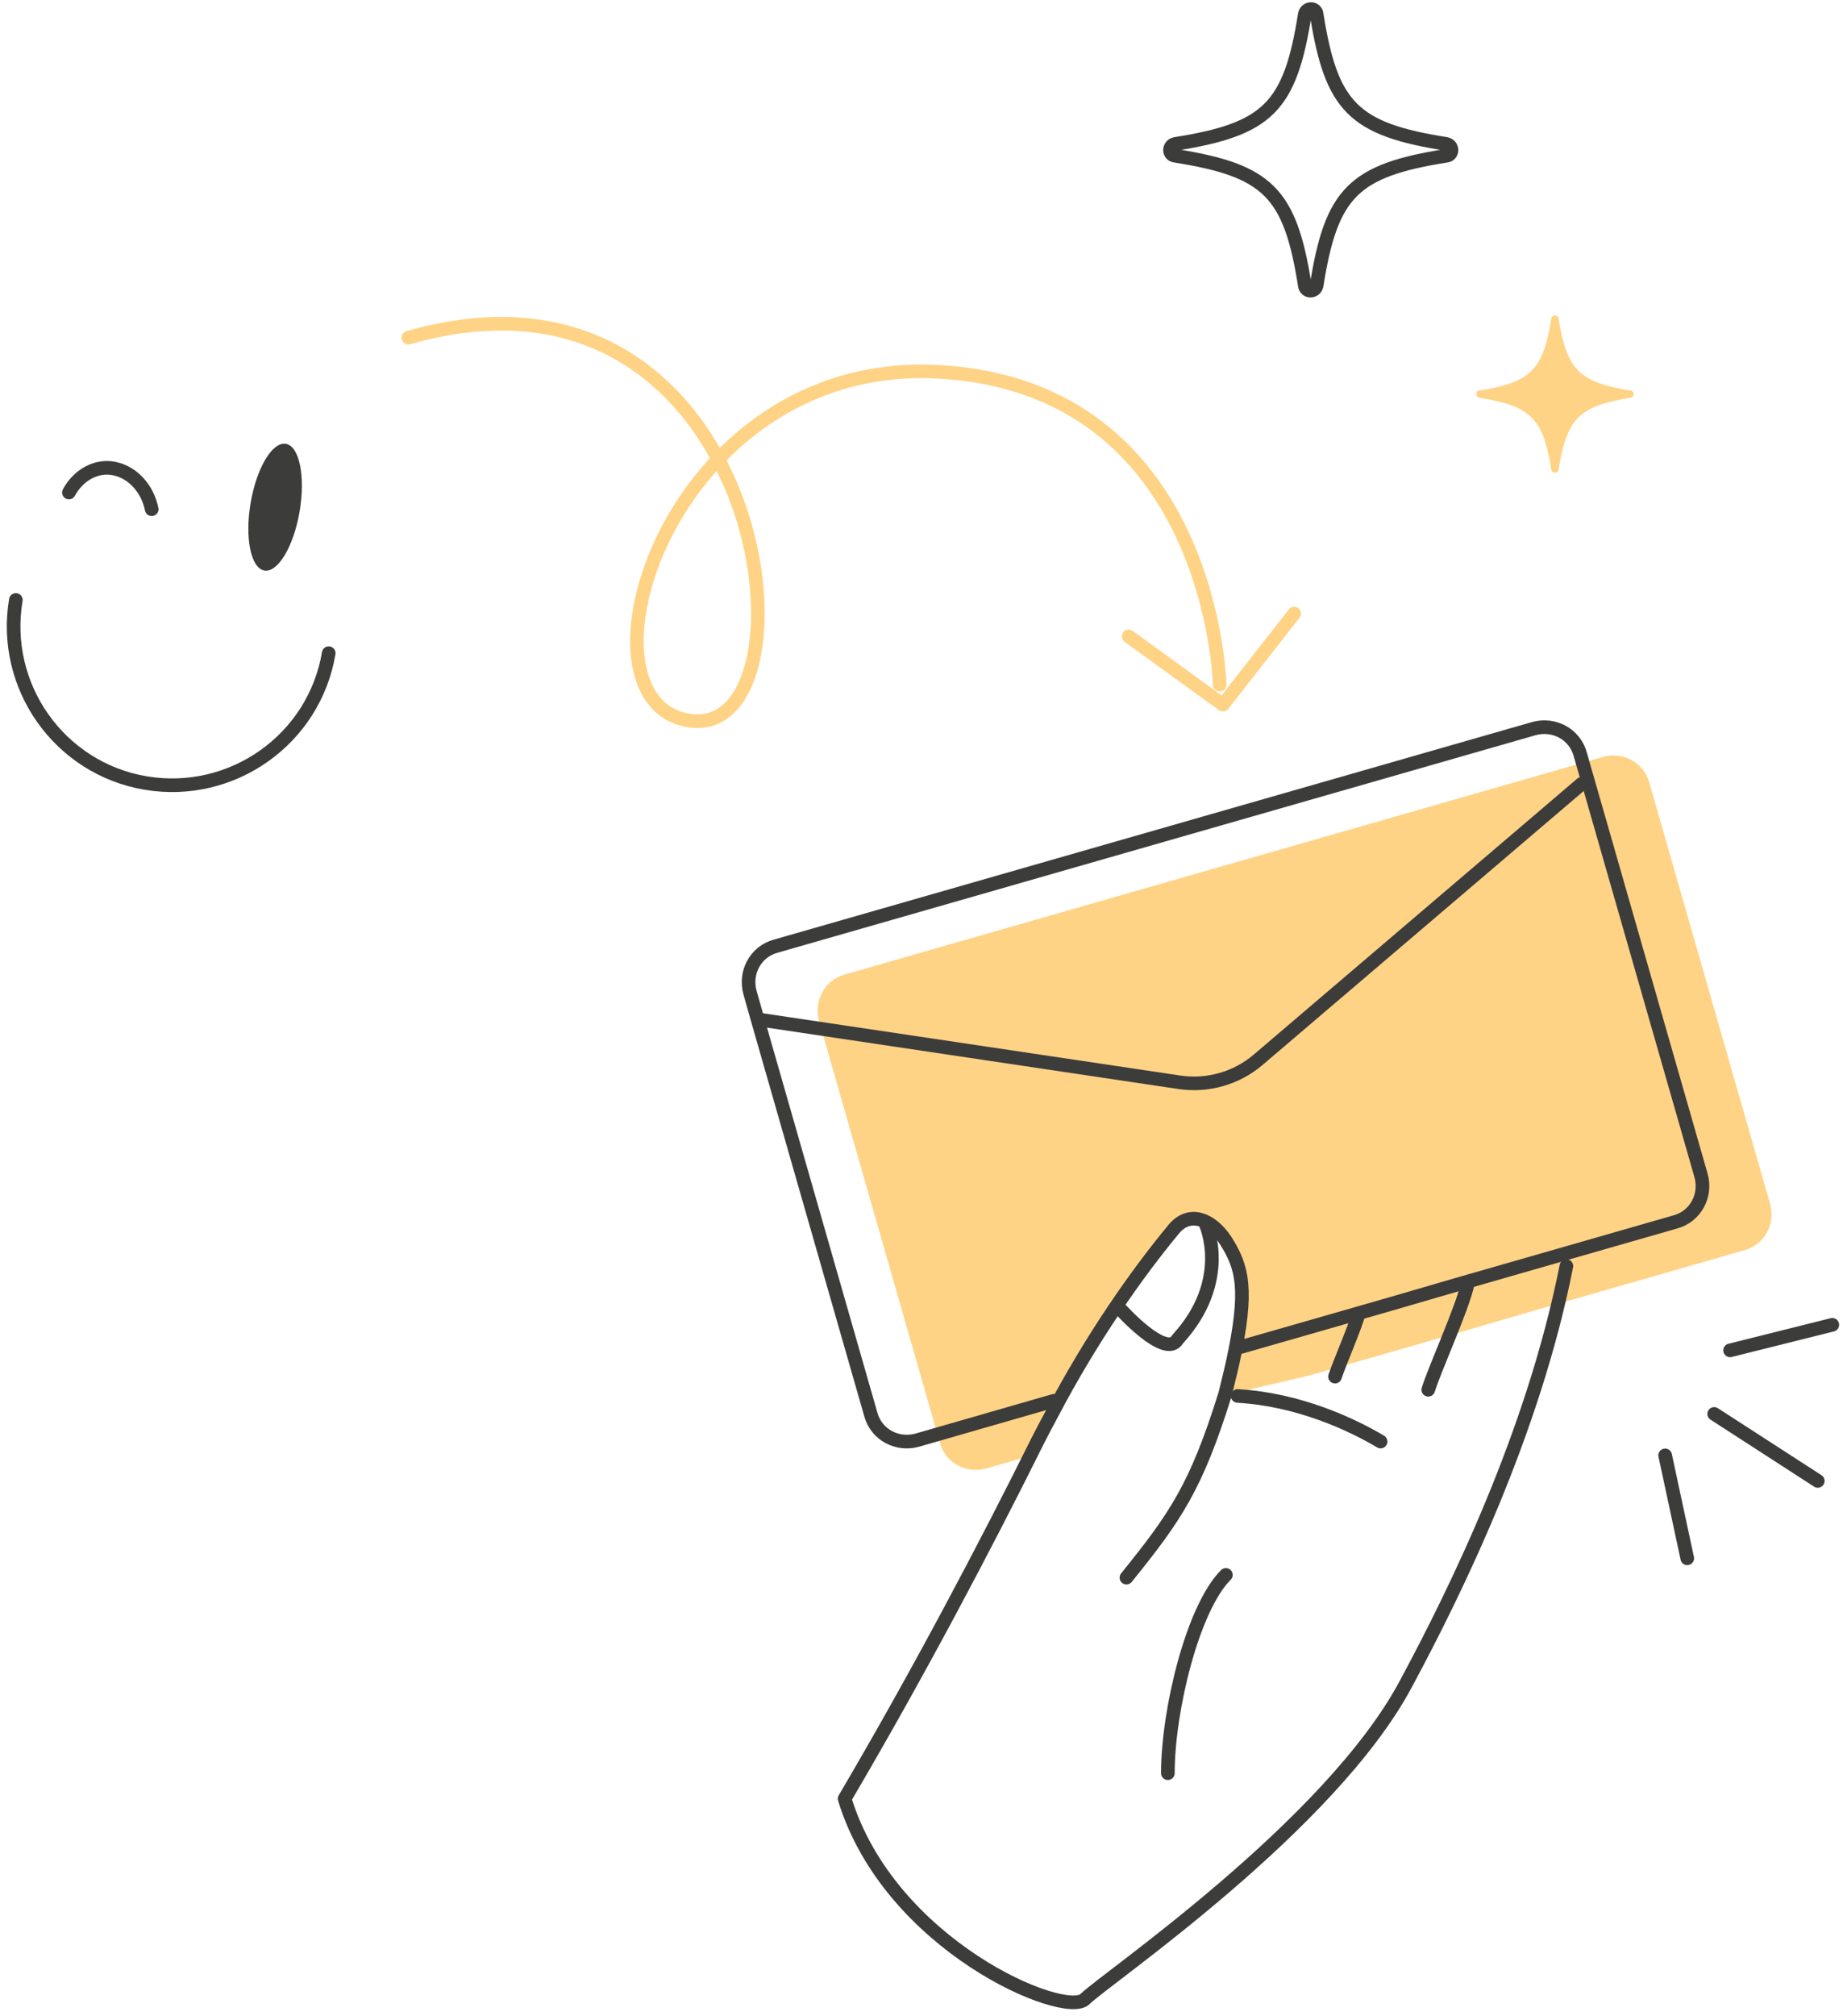 <svg width="203" height="222" viewBox="0 0 203 222" fill="none" xmlns="http://www.w3.org/2000/svg">
<path d="M129.016 134.856L132.516 133.867L137.08 139.572L135.254 153.571L144.308 151.44L160.74 146.724L168.576 144.441L192.16 137.67C194.366 137.062 195.583 134.78 194.975 132.573L181.661 86.166C181.053 83.96 178.77 82.743 176.564 83.352L93.032 107.316C90.825 107.924 89.608 110.207 90.217 112.413L91.054 115.38L103.53 158.896C104.139 161.102 106.421 162.319 108.627 161.711L113.649 160.265L129.016 134.856Z" fill="#FFD386"/>
<path d="M124.072 173.731C129.473 167.036 131.755 163.765 134.951 153.494C135.255 152.201 135.559 151.06 135.787 149.995C137.537 141.93 136.853 139.496 134.951 136.529C133.353 134.171 130.995 133.334 129.321 135.312C125.213 140.257 120.192 147.408 115.855 155.7C115.323 156.689 114.79 157.678 114.258 158.743C108.552 170.231 101.096 184.381 93.032 198.075C97.977 214.28 117.301 222.344 119.507 220.138C121.713 217.931 146.514 201.118 154.883 185.37C160.36 175.176 168.881 157.831 172.533 139.42" stroke="#3C3C3B" stroke-width="1.5" stroke-linecap="round" stroke-linejoin="round"/>
<path d="M135.026 173.427C131.375 177.078 128.636 188.338 128.636 195.261" stroke="#3C3C3B" stroke-width="1.5" stroke-linecap="round" stroke-linejoin="round"/>
<path d="M161.654 141.398C161.045 144.137 158.078 150.604 157.317 153.038" stroke="#3C3C3B" stroke-width="1.5" stroke-linecap="round" stroke-linejoin="round"/>
<path d="M149.633 144.67C149.405 145.811 147.579 149.995 147.047 151.593" stroke="#3C3C3B" stroke-width="1.5" stroke-linecap="round" stroke-linejoin="round"/>
<path d="M152.067 158.744C148.872 156.842 143.014 154.103 136.319 153.723" stroke="#3C3C3B" stroke-width="1.5" stroke-linecap="round" stroke-linejoin="round"/>
<path d="M132.82 134.856C132.82 134.856 135.635 141.018 129.701 147.484C128.408 149.767 123.311 144.061 123.311 144.061" stroke="#3C3C3B" stroke-width="1.5" stroke-linecap="round" stroke-linejoin="round"/>
<path d="M136.7 148.321L153.133 143.605L160.969 141.322L184.552 134.551C186.759 133.943 187.976 131.66 187.367 129.454L174.054 83.047C173.445 80.841 171.163 79.624 168.957 80.232L85.424 104.197C83.218 104.805 82.001 107.088 82.609 109.294L83.446 112.261L95.923 155.777C96.531 157.983 98.814 159.2 101.02 158.592L116.083 154.255" stroke="#3C3C3B" stroke-width="1.5" stroke-linecap="round" stroke-linejoin="round"/>
<path d="M83.522 112.261L129.929 119.184C133.049 119.64 136.168 118.727 138.526 116.749L174.206 86.318" stroke="#3C3C3B" stroke-width="1.5" stroke-linecap="round" stroke-linejoin="round"/>
<path d="M185.846 171.601L183.411 160.266" stroke="#3C3C3B" stroke-width="1.5" stroke-linecap="round" stroke-linejoin="round"/>
<path d="M201.822 145.887L190.562 148.702" stroke="#3C3C3B" stroke-width="1.5" stroke-linecap="round" stroke-linejoin="round"/>
<path d="M188.812 155.7L200.224 163.08" stroke="#3C3C3B" stroke-width="1.5" stroke-linecap="round" stroke-linejoin="round"/>
<path d="M129.447 15.85C139.653 14.238 142.109 11.782 143.721 1.576C143.874 0.808 144.949 0.808 145.025 1.576C146.637 11.782 149.093 14.238 159.3 15.85C160.067 16.003 160.067 17.078 159.3 17.154C149.093 18.766 146.637 21.222 145.025 31.429C144.872 32.196 143.798 32.196 143.721 31.429C142.109 21.222 139.653 18.766 129.447 17.154C128.679 17.078 128.679 16.003 129.447 15.85Z" stroke="#3C3C3B" stroke-width="1.5" stroke-linecap="round" stroke-linejoin="round"/>
<path d="M162.901 43.016C168.638 42.085 169.955 40.767 170.886 35.031C170.963 34.643 171.583 34.643 171.661 35.031C172.591 40.767 173.909 42.085 179.645 43.016C180.033 43.093 180.033 43.713 179.645 43.791C173.909 44.721 172.591 46.039 171.661 51.775C171.583 52.163 170.963 52.163 170.886 51.775C169.955 46.039 168.638 44.721 162.901 43.791C162.513 43.636 162.513 43.016 162.901 43.016Z" fill="#FFD386"/>
<path d="M36.208 71.924C34.61 81.434 25.557 87.824 16.047 86.227C6.538 84.629 0.147 75.576 1.745 66.066" stroke="#3C3C3B" stroke-width="1.5" stroke-linecap="round" stroke-linejoin="round"/>
<path d="M33.004 56.308C33.656 52.456 32.977 49.128 31.486 48.875C29.994 48.622 28.256 51.54 27.603 55.393C26.95 59.245 27.63 62.573 29.121 62.826C30.612 63.079 32.35 60.16 33.004 56.308Z" fill="#3C3C3B"/>
<path d="M7.59 54.237C8.628 52.311 10.63 51.172 12.631 51.61C14.707 52.048 16.264 53.887 16.709 56.076" stroke="#3C3C3B" stroke-width="1.5" stroke-linecap="round" stroke-linejoin="round"/>
<path d="M44.977 37.187C84.797 25.803 91 81.501 75.991 79.362C62.207 77.375 73.464 39.48 103.176 40.931C133.577 42.459 134.342 75.389 134.342 75.389" stroke="#FFD386" stroke-width="1.5" stroke-miterlimit="10" stroke-linecap="round" stroke-linejoin="round"/>
<path d="M142.549 67.567L134.699 77.598L124.312 70.075" stroke="#FFD386" stroke-width="1.5" stroke-miterlimit="10" stroke-linecap="round" stroke-linejoin="round"/>
</svg>

